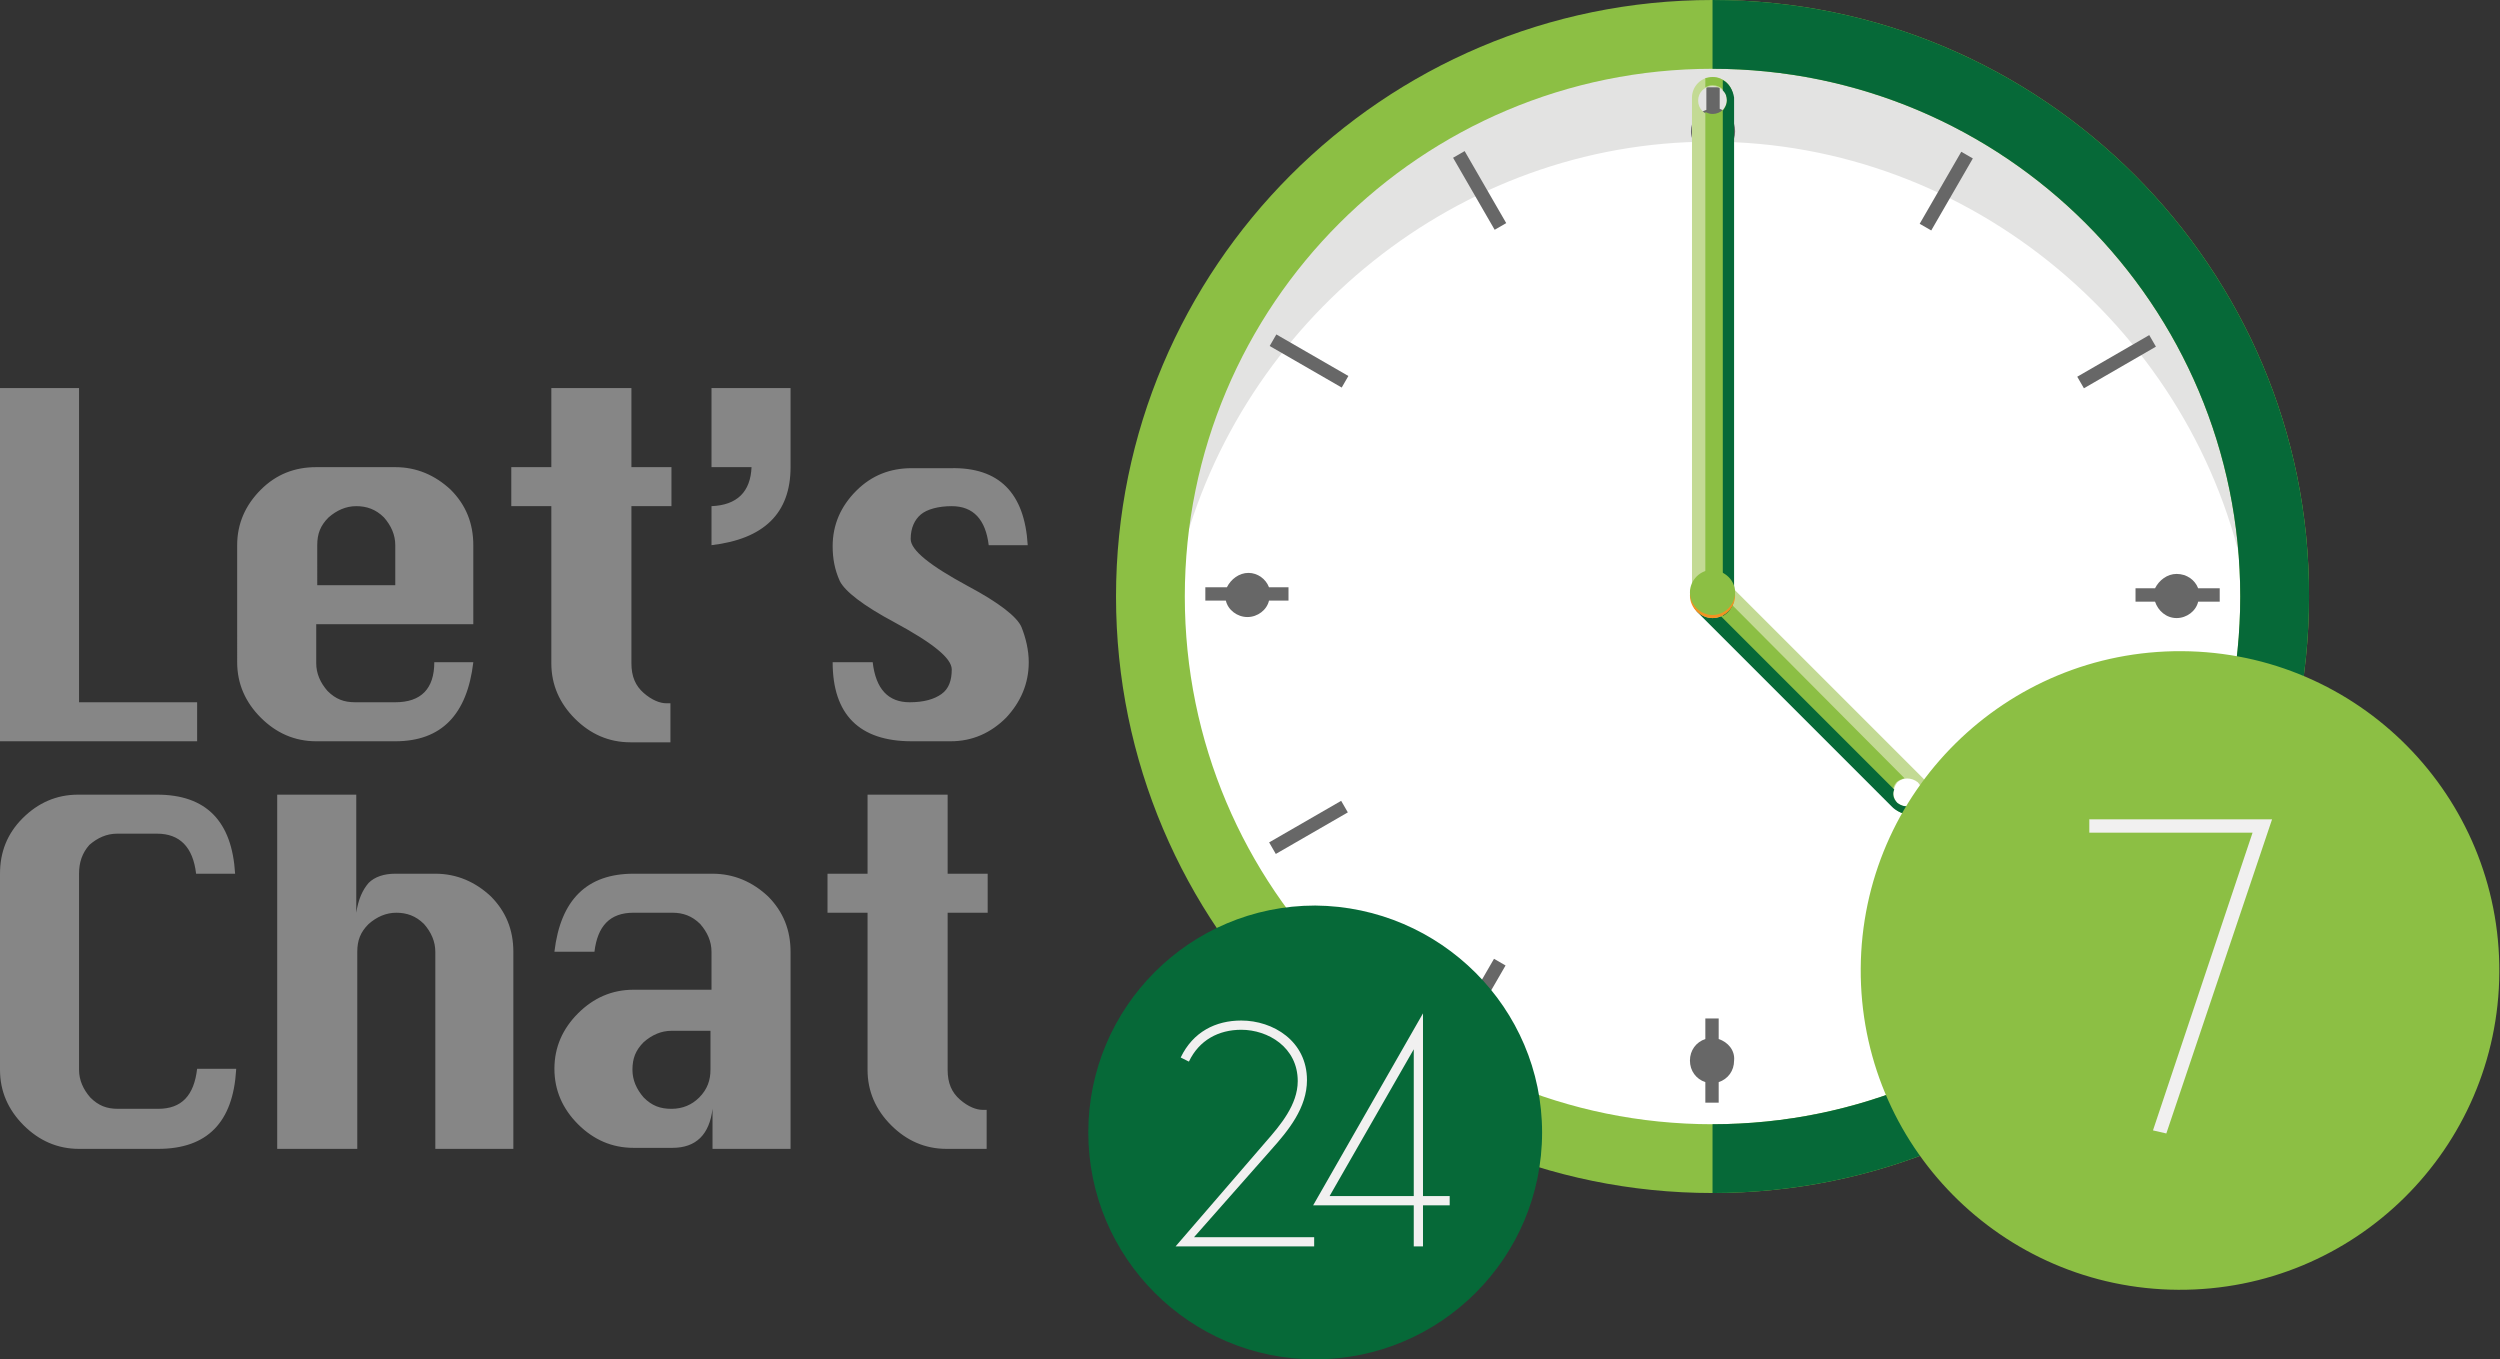 <svg version="1.1" id="Layer_1" xmlns="http://www.w3.org/2000/svg" x="0" y="0" viewBox="0 0 243.5 132.4" xml:space="preserve"><rect x="0" y="0" width="243.5" height="132.4" fill="#333333" stroke="none"/><style>.st73{fill:#f1f0f0}.st116{fill:#8cbf44}.st117{fill:#676767}.st118{fill:#066938}.st119{fill:#c3da94}</style><path d="M218.8 58.1c0 28.7-23.3 52-52 52s-52-23.3-52-52 23.3-52 52-52c28.7.1 52 23.3 52 52z" fill="#fff"/><path d="M166.6 13.8c25.5 0 47.3 18.7 52.1 42.9-.7-28-23.6-50.5-51.9-50.5-27.4 0-49.9 21.2-51.8 48.2 5.8-23.1 27-40.6 51.6-40.6z" fill="#e3e3e2"/><path class="st116" d="M166.8 6.7c28.4 0 51.4 23 51.4 51.4s-23 51.4-51.4 51.4-51.4-23-51.4-51.4 23-51.4 51.4-51.4m0-6.7c-32.1 0-58.1 26.1-58.1 58.1 0 32.1 26.1 58.1 58.1 58.1 32.1 0 58.1-26.1 58.1-58.1.1-32-26-58.1-58.1-58.1z"/><path class="st117" d="M167.4 101.2v-2h-1.3v2c-.9.3-1.5 1.1-1.5 2.1s.6 1.8 1.5 2.1v2h1.3v-2c.9-.3 1.5-1.1 1.5-2.1.1-1-.6-1.8-1.5-2.1zm.1-90.6V8.5h-1.3v2.2c-.9.3-1.5 1.1-1.5 2.1s.7 1.8 1.5 2.1v1.8h1.3v-1.8c.9-.3 1.5-1.1 1.5-2.1 0-1.1-.6-1.9-1.5-2.2z"/><path transform="rotate(-30 189.483 97.218)" class="st117" d="M188.8 93.1h1.3v8.1h-1.3z"/><path transform="rotate(-59.994 206.094 80.606)" class="st117" d="M205.4 76.5h1.3v8.1h-1.3z"/><path class="st117" d="M216.2 57.3h-2.1c-.3-.8-1.1-1.4-2.1-1.4-.9 0-1.7.6-2.1 1.4H208v1.3h1.9c.3.9 1.1 1.6 2.1 1.6s1.9-.7 2.1-1.6h2.1v-1.3z"/><path transform="rotate(-30.037 206.113 35.23)" class="st117" d="M202.1 34.6h8.1v1.3h-8.1z"/><path transform="rotate(-59.987 189.527 18.619)" class="st117" d="M185.5 18h8.1v1.3h-8.1z"/><path transform="rotate(-30 144.132 18.609)" class="st117" d="M143.5 14.5h1.3v8.1h-1.3z"/><path transform="rotate(-60.02 127.534 35.199)" class="st117" d="M126.9 31.1h1.3v8.1h-1.3z"/><path class="st117" d="M125.5 58.5v-1.3h-1.9c-.3-.8-1.1-1.4-2-1.4-.9 0-1.7.6-2.1 1.4h-2.1v1.3h2c.2.9 1.1 1.6 2.1 1.6s1.9-.7 2.1-1.6h1.9z"/><path transform="rotate(-29.988 127.519 80.576)" class="st117" d="M123.4 79.9h8.1v1.3h-8.1z"/><path transform="rotate(-59.96 144.11 97.183)" class="st117" d="M140 96.5h8.1v1.3H140z"/><path class="st118" d="M166.8 0v6.7c28.4 0 51.4 23 51.4 51.4s-23 51.4-51.4 51.4v6.7c32.1 0 58.1-26.1 58.1-58.1.1-32-26-58.1-58.1-58.1z"/><path class="st119" d="M165.4 56.7c-.8.8-.8 2.1 0 2.9l19.1 19.1c.4.4.9.6 1.4.6.5 0 1-.2 1.4-.6.8-.8.8-2.1 0-2.9l-19.1-19.1c-.8-.8-2.1-.8-2.8 0zm21.4 21.5c-.5.5-1.4.5-2 0-.5-.5-.5-1.4 0-2 .5-.5 1.4-.5 2 0 .5.5.5 1.4 0 2z"/><path class="st116" d="M185.9 79.3c.5 0 1-.2 1.4-.6.2-.2.3-.4.4-.7l-.6-.6c0 .3-.1.6-.4.8-.5.5-1.4.5-2 0-.5-.5-.5-1.4 0-2 .2-.2.5-.3.8-.4L166 56.2c-.2.1-.5.2-.7.4-.8.8-.8 2.1 0 2.9l19.1 19.1c.5.5 1 .7 1.5.7z"/><path class="st118" d="M185.9 79.3c.3 0 .6-.1.8-.2l-.6-.6c-.5.1-.9 0-1.3-.3-.4-.4-.5-.9-.3-1.3l-19.6-19.6c-.3.7-.2 1.6.4 2.3l19.1 19.1c.5.4 1 .6 1.5.6z"/><path class="st119" d="M166.8 60.2c1.1 0 2-.9 2-2V9.5c0-1.1-.9-2-2-2s-2 .9-2 2v48.6c0 1.2.9 2.1 2 2.1zm0-51.8c.8 0 1.4.6 1.4 1.4 0 .8-.6 1.4-1.4 1.4-.8 0-1.4-.6-1.4-1.4 0-.8.6-1.4 1.4-1.4z"/><path class="st116" d="M166.8 7.5c-.3 0-.5.1-.7.1v.9c.2-.1.4-.2.7-.2.8 0 1.4.6 1.4 1.4 0 .8-.6 1.4-1.4 1.4-.3 0-.5-.1-.7-.2V60c.2.1.5.1.7.1 1.1 0 2-.9 2-2V9.5c0-1.1-.9-2-2-2z"/><path class="st118" d="M167.8 7.8v1c.3.3.4.6.4 1s-.2.7-.4 1V60c.6-.3 1.1-1 1.1-1.8V9.5c-.1-.7-.5-1.4-1.1-1.7z"/><path d="M169 58c0 1.2-1 2.2-2.2 2.2-1.2 0-2.2-1-2.2-2.2 0-1.2 1-2.2 2.2-2.2 1.2 0 2.2 1 2.2 2.2z" fill="#f29222"/><path class="st116" d="M169 57.7c0 1.2-1 2.2-2.2 2.2-1.2 0-2.2-1-2.2-2.2 0-1.2 1-2.2 2.2-2.2 1.2.1 2.2 1 2.2 2.2z"/><path class="st118" d="M150.2 110.3c0 12.2-9.9 22.1-22.1 22.1-12.2 0-22.1-9.9-22.1-22.1 0-12.2 9.9-22.1 22.1-22.1 12.2.1 22.1 10 22.1 22.1z"/><path class="st73" d="M128 121.4h-13.5l8.8-10.2c1.4-1.6 3.1-3.6 3.1-5.9 0-3.3-2.9-5-5.5-5-2.2 0-4.1 1-5.1 3.1l-.8-.4c1.2-2.5 3.4-3.6 5.9-3.6 3.1 0 6.4 2 6.4 5.8 0 2.7-1.8 4.9-3.5 6.8l-7.5 8.5H128v.9zm13.2-4h-2.6v4h-.9v-4h-9.8l10.7-18.7v17.8h2.6v.9zm-3.5-.9v-14.3l-8.2 14.3h8.2z"/><circle transform="matrix(.006 -1 1 .006 116.46 306.357)" class="st116" cx="212.4" cy="94.6" r="31.1"/><path class="st73" d="M203.6 79.8h17.7L211 110.4l-1.3-.3 9.7-29h-15.9v-1.3z"/><path d="M0 72.3V37.8h7.7v30.6h11.5v3.8H0zm46.1-11.5H30.8v3.8c0 1 .4 1.9 1.1 2.7.8.8 1.6 1.1 2.7 1.1h3.9c2.5 0 3.8-1.3 3.8-3.9h3.8c-.6 5.1-3.1 7.7-7.6 7.7h-7.7c-2.1 0-3.9-.8-5.4-2.3-1.5-1.5-2.3-3.3-2.3-5.4V53.1c0-2.1.8-3.9 2.3-5.4 1.5-1.5 3.3-2.2 5.4-2.2h7.7c2.1 0 3.9.8 5.4 2.2 1.5 1.5 2.2 3.3 2.2 5.4v7.7zM30.8 57h7.7v-3.9c0-1-.4-1.9-1.1-2.7-.8-.8-1.7-1.1-2.7-1.1-1 0-1.9.4-2.7 1.1-.8.8-1.1 1.6-1.1 2.7V57zm23.1-19.2h7.6v7.7h3.9v3.8h-3.9v15.3c0 1.3.4 2.2 1.2 2.9.8.7 1.6 1 2.2 1h.4v3.8h-3.9c-2.1 0-3.9-.8-5.4-2.3-1.5-1.5-2.3-3.3-2.3-5.4V49.3h-3.9v-3.8h3.9v-7.7zm15.5 0H77v7.7c0 4.5-2.6 7-7.7 7.6v-3.8c2.5-.1 3.8-1.4 3.9-3.8h-3.9v-7.7zm30.7 15.3h-3.8c-.3-2.5-1.5-3.8-3.6-3.8-1.3 0-2.4.3-3 .8s-1 1.3-1 2.4c0 1.1 1.9 2.6 5.6 4.6 3 1.6 4.8 3 5.2 4s.7 2.2.7 3.4c0 2.1-.8 3.9-2.2 5.4-1.5 1.5-3.3 2.3-5.4 2.3h-3.8c-5.1 0-7.7-2.6-7.7-7.7H85c.3 2.6 1.5 3.9 3.6 3.9 1.4 0 2.4-.3 3.1-.8.7-.5 1-1.3 1-2.4s-1.9-2.6-5.6-4.6c-3-1.6-4.8-3-5.3-4-.5-1.1-.7-2.2-.7-3.4 0-2.1.8-3.9 2.3-5.4 1.5-1.5 3.3-2.2 5.4-2.2h3.8c4.7-.1 7.2 2.4 7.5 7.5zM23 104.2c-.3 5.1-2.8 7.7-7.6 7.7H7.7c-2.1 0-3.9-.8-5.4-2.3-1.5-1.5-2.3-3.3-2.3-5.4V85.1c0-2.1.7-3.9 2.2-5.4s3.3-2.3 5.4-2.3h7.7c4.8 0 7.3 2.6 7.6 7.7h-3.8c-.3-2.6-1.6-3.9-3.8-3.9h-3.9c-1 0-1.9.4-2.7 1.1-.7.8-1 1.7-1 2.8v19.1c0 1 .4 1.9 1.1 2.7.8.8 1.6 1.1 2.7 1.1h3.9c2.3 0 3.5-1.3 3.8-3.9H23zm4 7.7V77.4h7.7v11.5c.2-1.3.6-2.2 1.2-2.9.6-.6 1.5-.9 2.6-.9h3.9c2.1 0 3.9.8 5.4 2.2 1.5 1.5 2.2 3.3 2.2 5.4v19.2h-7.6V92.7c0-1-.4-1.9-1.1-2.7-.8-.8-1.7-1.1-2.7-1.1-1 0-1.9.4-2.7 1.1-.8.8-1.1 1.6-1.1 2.7v19.2H27zm42.3-15.3v-3.9c0-1-.4-1.9-1.1-2.7-.8-.8-1.7-1.1-2.7-1.1h-3.8c-2.3 0-3.5 1.3-3.8 3.8H54c.6-5.1 3.2-7.6 7.7-7.6h7.7c2.1 0 3.9.8 5.4 2.2 1.5 1.5 2.2 3.3 2.2 5.4v19.2h-7.6V108c-.3 2.5-1.6 3.8-3.9 3.8h-3.8c-2.1 0-3.9-.8-5.4-2.3-1.5-1.5-2.3-3.3-2.3-5.4 0-2.1.8-3.9 2.3-5.4 1.5-1.5 3.3-2.3 5.4-2.3h7.6zm0 3.8h-3.9c-1 0-1.9.4-2.7 1.1-.8.8-1.1 1.6-1.1 2.7 0 1 .4 1.9 1.1 2.7.8.8 1.6 1.1 2.7 1.1s2-.4 2.7-1.1c.8-.8 1.1-1.7 1.1-2.7v-3.8zm15.4-23h7.6v7.7h3.9v3.8h-3.9v15.3c0 1.3.4 2.2 1.2 2.9.8.7 1.6 1 2.2 1h.4v3.8h-3.9c-2.1 0-3.9-.8-5.4-2.3-1.5-1.5-2.3-3.3-2.3-5.4V88.9h-3.9v-3.8h3.9v-7.7z" fill="#868686"/></svg>